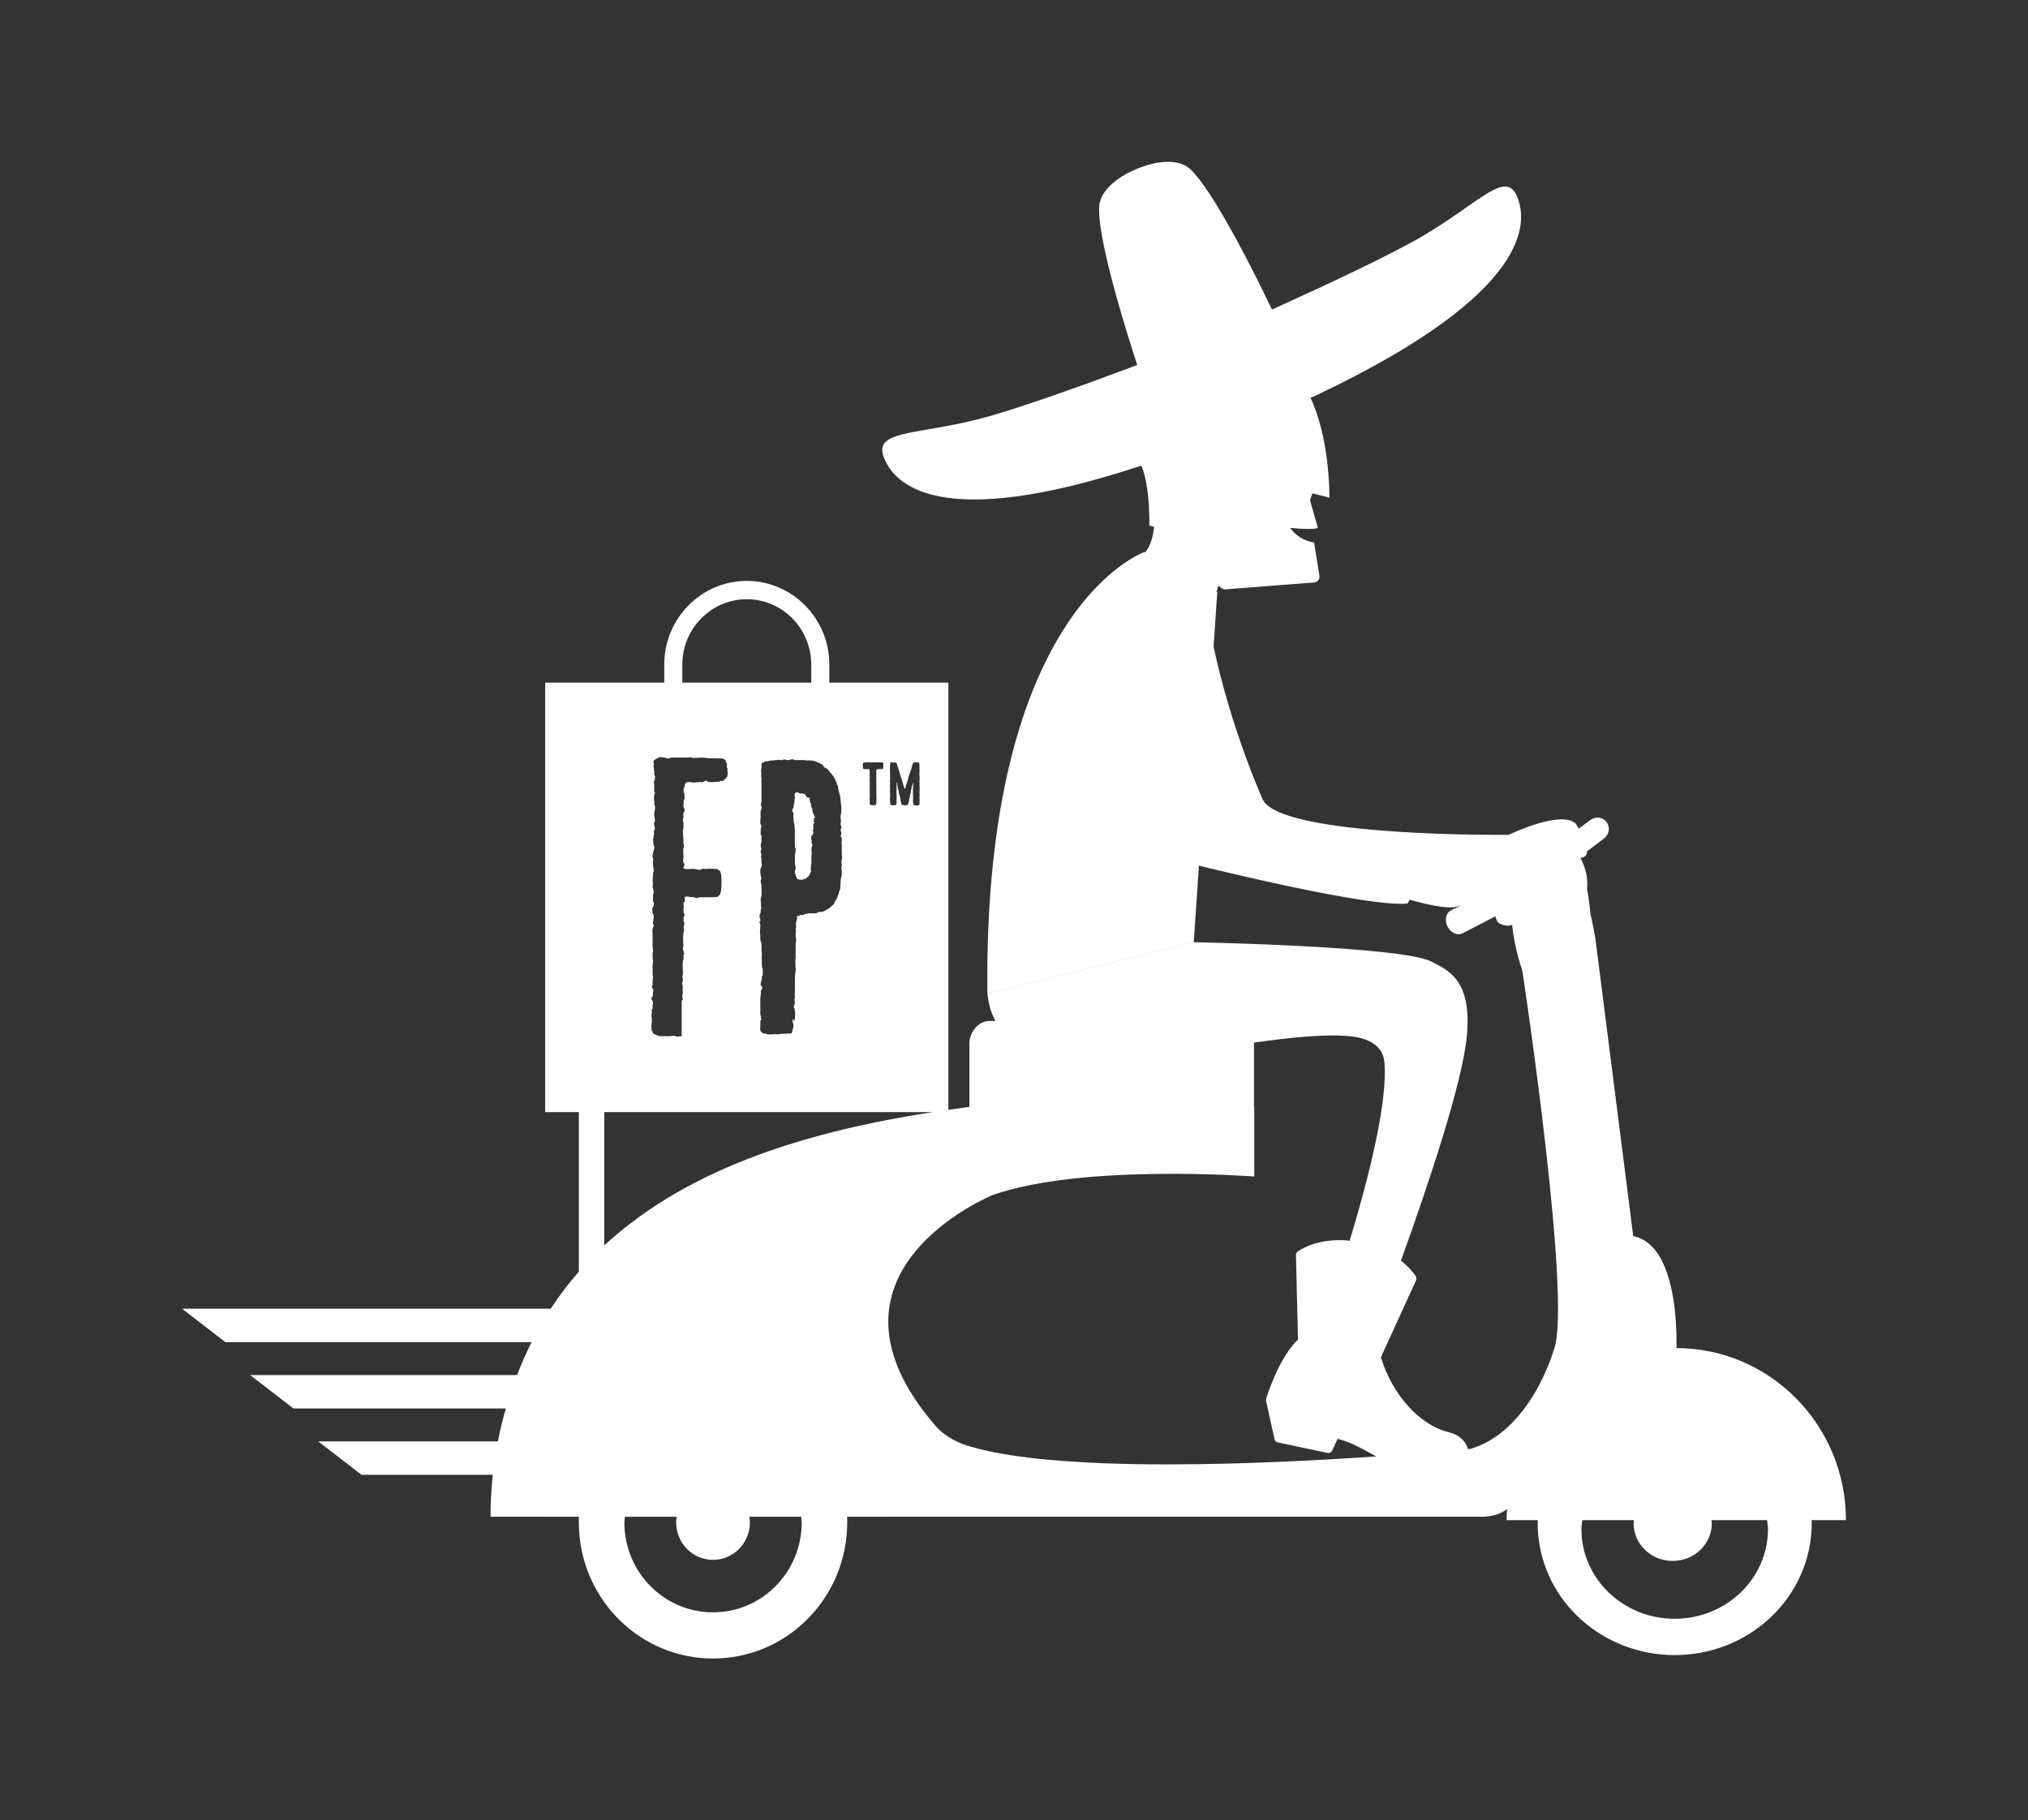 <svg width="401" height="360" viewBox="0 0 401 360" fill="none" xmlns="http://www.w3.org/2000/svg">
<rect x="0" y="0" width="401" height="360" fill="#333333" stroke="none"/>
<path d="M160.214 158.728C160.14 158.648 160.14 158.421 160.14 158.266C160.14 158.187 160.061 158.035 160.061 157.804C159.834 157.725 159.606 157.725 159.378 157.494C159.378 157.418 159.225 157.263 159.225 157.032C158.923 157.184 158.848 156.801 158.314 156.956C158.161 156.956 158.087 156.956 157.934 156.801C157.934 156.801 157.934 156.726 157.859 156.726H157.631C157.325 156.726 157.325 156.801 157.098 156.956C157.098 157.184 157.176 157.494 157.176 157.725C157.176 157.956 157.098 158.035 157.098 158.266C157.098 158.648 157.098 158.879 156.948 159.034C156.948 159.265 156.948 159.576 156.87 159.731V159.807C156.721 160.038 156.642 160.038 156.642 160.113C156.721 160.344 156.642 160.499 156.721 160.575L156.87 160.73C156.948 160.961 156.87 161.041 156.87 161.347V161.578C156.948 161.889 156.87 162.275 156.948 162.581C156.948 162.812 157.098 162.888 157.098 163.043V163.505C157.098 163.58 157.176 163.811 157.176 163.891V165.125C157.176 165.356 157.098 165.662 157.176 165.662V165.893C157.098 166.355 157.176 166.51 157.176 166.741C157.176 167.203 157.176 167.665 157.325 167.975C157.325 168.592 157.176 169.058 157.176 169.516V170.75C157.176 170.981 157.325 171.287 157.325 171.518V171.828C157.176 172.059 157.176 172.525 157.176 172.752C157.176 172.828 157.325 172.828 157.325 172.983C157.325 173.062 157.325 173.214 157.404 173.293C157.404 173.445 157.553 173.524 157.631 173.831C157.706 173.831 157.934 173.831 158.087 173.986H158.848V173.831C158.923 173.755 158.998 173.831 159.151 173.831C159.151 173.755 159.225 173.831 159.225 173.831C159.225 173.755 159.225 173.755 159.378 173.755C159.453 173.755 159.453 173.524 159.606 173.524C159.834 173.293 160.061 173.214 160.061 172.983H160.14C160.14 172.828 160.14 172.752 160.214 172.676V172.525C160.214 172.445 160.214 172.525 160.367 172.525C160.367 172.445 160.214 172.445 160.367 172.445C160.367 172.059 160.214 171.753 160.367 171.442C160.367 171.211 160.442 170.75 160.442 170.519V169.213C160.595 168.744 160.442 168.206 160.442 167.744C160.595 167.589 160.595 167.358 160.595 167.127C160.595 166.972 160.595 166.741 160.442 166.665C160.442 166.51 160.595 166.355 160.442 166.048C160.367 165.818 160.442 165.431 160.442 165.356C160.595 165.356 160.442 165.201 160.442 165.201H160.595C160.67 165.125 160.595 165.125 160.595 165.125L160.67 165.045C160.823 164.894 160.823 164.659 160.823 164.428C160.823 164.353 160.67 164.353 160.67 164.197C160.67 164.122 160.823 164.122 160.823 164.122V163.043C160.823 162.888 160.897 162.812 161.125 162.657C160.897 162.581 160.897 162.502 160.897 162.275C161.125 162.119 160.897 162.04 160.897 161.889L161.125 161.809V161.578C161.125 161.427 160.897 161.192 160.897 161.041C160.823 161.041 160.897 160.961 160.823 160.806V160.73C160.67 160.73 160.67 160.499 160.67 160.344C160.67 160.344 160.67 160.268 160.595 160.113V160.038C160.595 159.807 160.442 159.731 160.442 159.576H160.367C160.367 159.345 160.442 159.345 160.367 159.265V159.034C160.367 158.879 160.214 158.728 160.214 158.728Z" fill="white"/>
<path d="M331.137 320.142C320.95 320.142 312.693 312.197 312.693 302.397C312.693 301.788 312.816 301.22 312.872 300.633H323.081C323.063 300.841 323.014 301.046 323.014 301.261C323.014 305.372 326.474 308.703 330.745 308.703C335.015 308.703 338.479 305.372 338.479 301.261C338.479 301.046 338.43 300.841 338.412 300.633H349.408C349.464 301.22 349.588 301.788 349.588 302.397C349.588 312.197 341.327 320.142 331.137 320.142ZM250.005 289.221C247.579 289.308 245.13 289.395 242.656 289.455H242.637C234.571 289.656 226.332 289.682 218.643 289.402C207.486 288.986 197.49 287.919 190.931 285.787C189.061 285.186 186.627 283.865 185.127 282.146C158.516 251.619 196.347 236.311 196.347 236.311C214.253 230.085 248.008 232.681 248.008 232.681V218.99H247.952V206.404C247.952 206.336 247.934 206.272 247.93 206.2C255.519 205.117 263.078 204.357 267.702 205.034C272.107 205.674 273.522 207.941 273.716 209.883C274.496 217.552 270.774 232.446 266.877 245.369C263.003 244.987 259.341 245.68 256.609 247.496C256.385 247.655 256.247 247.924 256.247 248.204L256.661 264.897C252.79 268.618 250.465 276.256 250.368 276.597C250.334 276.726 250.326 276.873 250.341 277.013L252.014 284.633C252.081 284.943 252.335 285.197 252.652 285.261L262.499 287.343C262.876 287.419 263.245 287.23 263.41 286.881L264.488 284.561C266.915 285.148 269.001 286.314 271.211 287.54C271.514 287.707 271.823 287.873 272.129 288.04C265.687 288.479 258.053 288.918 250.005 289.221ZM119.483 246.312V219.936H184.462C161.155 223.54 136.653 230.399 119.483 246.312ZM140.987 318.87C131.304 318.87 123.458 310.914 123.458 301.099C123.458 300.709 123.544 300.349 123.57 299.971H133.809C133.753 300.342 133.697 300.709 133.697 301.099C133.697 305.179 136.963 308.487 140.987 308.487C145.015 308.487 148.277 305.179 148.277 301.099C148.277 300.709 148.221 300.342 148.165 299.971H158.408C158.43 300.349 158.52 300.709 158.52 301.099C158.52 310.914 150.67 318.87 140.987 318.87ZM128.807 200.851C128.807 200.692 128.886 200.454 128.886 200.375V199.576C128.886 199.576 129.046 199.576 129.046 199.417V198.622H129.124C129.124 198.38 129.124 198.141 129.046 197.899C128.886 197.899 128.807 197.581 128.807 197.418C128.807 197.339 128.886 197.259 129.046 197.021C129.046 196.858 129.124 196.782 129.124 196.62V196.302C129.124 196.059 129.281 195.821 129.124 195.582C129.046 195.503 128.886 195.344 128.886 195.106C128.886 195.022 129.046 194.863 129.046 194.784V193.588C129.046 193.588 129.124 193.508 129.124 193.425C129.124 193.186 129.046 192.789 129.046 192.547V190.949C129.046 190.711 129.124 190.393 129.124 190.151C129.124 189.912 129.046 189.674 129.046 189.435V188.394C129.046 188.315 129.124 188.315 129.124 188.156V187.917C129.124 187.675 129.046 187.596 129.046 187.437V184.882C129.046 184.484 128.886 183.845 129.124 183.523V183.364C129.124 183.284 129.281 183.284 129.281 183.205C129.281 182.966 129.124 182.804 129.124 182.565C129.124 182.088 129.281 181.528 129.281 181.047C129.124 180.968 129.124 180.809 129.124 180.729C129.124 180.65 129.046 180.65 129.046 180.491C129.046 180.491 128.886 179.529 129.046 179.529C129.124 179.45 129.046 179.374 129.124 179.374C129.281 179.215 129.281 178.973 129.281 178.651V178.492C129.124 178.492 129.124 178.174 129.124 177.936V176.974C129.124 176.815 129.281 176.577 129.281 176.339C129.281 176.1 129.046 175.699 129.046 175.381C129.046 175.059 129.124 174.821 129.124 174.578C129.124 174.34 129.046 174.26 129.046 174.022V173.863C129.124 173.78 129.046 173.303 129.124 172.981C129.124 172.746 129.124 172.504 129.281 172.266C129.281 171.864 129.124 171.467 129.124 170.986V170.188C129.124 170.188 129.046 170.029 129.124 170.029V169.711C129.124 169.552 129.046 169.552 129.046 169.552C129.046 169.468 128.886 169.309 129.046 169.23C129.046 169.15 129.046 168.991 129.124 168.753V168.431C129.124 168.272 129.281 168.431 129.281 168.272V167.954H129.36V167.871C129.281 167.954 129.516 167.474 129.36 167.394L129.281 167.235C129.124 166.913 129.281 166.599 129.124 166.194C129.124 166.115 129.124 165.717 129.281 165.479C129.281 165.479 129.124 165.316 129.281 165.157C129.281 165.157 129.36 165.078 129.36 164.919C129.281 164.839 129.281 164.68 129.281 164.438C129.36 164.358 129.36 164.12 129.516 163.881C129.516 163.639 129.36 163.401 129.36 163.083C129.36 163.083 129.281 162.523 129.36 162.523H129.516C129.516 162.042 129.36 161.565 129.36 161.084C129.36 160.607 129.516 160.285 129.516 159.809V159.328C129.36 159.248 129.36 159.248 129.36 159.089C129.36 158.93 129.516 158.692 129.36 158.45C129.36 158.291 129.281 158.048 129.281 157.81C129.281 157.73 129.36 157.492 129.36 157.413V157.17C129.36 157.011 129.516 156.932 129.516 156.693C129.36 156.693 129.36 156.693 129.36 156.534V155.974C129.36 155.974 129.281 155.736 129.36 155.736V155.255C129.281 155.175 129.36 155.175 129.36 155.175V154.858C129.281 154.858 129.124 154.695 129.281 154.695C129.36 154.377 129.516 154.138 129.516 153.82V153.419C129.36 153.34 129.36 153.34 129.36 153.097V152.303H129.281V151.901C129.124 151.583 129.36 151.262 129.281 151.023V150.864C129.046 150.785 129.281 150.546 129.36 150.304C129.516 150.304 129.595 150.065 129.755 150.065H129.834C129.834 149.986 129.99 149.986 129.99 149.986C130.069 149.827 130.147 149.827 130.304 149.827C130.304 149.827 130.304 149.748 130.382 149.748H130.621C131.013 149.748 131.092 149.748 131.327 149.827C131.566 149.827 131.801 149.986 132.036 149.986H132.353C132.588 149.827 132.667 149.827 132.824 149.827H136.052C136.131 149.827 136.291 149.748 136.366 149.748C136.448 149.748 136.605 149.827 136.84 149.827C137.314 149.986 137.941 149.827 138.572 149.827H139.124C140.069 149.986 141.095 149.986 142.118 149.986C142.745 149.986 143.141 149.986 143.376 150.304C143.458 150.304 143.458 150.304 143.458 150.383C143.611 150.383 143.458 150.546 143.458 150.546C143.611 150.626 143.611 150.864 143.693 151.023C143.85 151.262 143.693 151.345 143.693 151.663C143.693 151.822 143.85 151.822 143.85 152.06C143.85 152.14 143.693 152.541 143.928 152.62V152.7C143.85 152.7 143.928 153.181 143.85 153.34C143.85 153.419 143.85 153.578 143.693 153.658C143.693 153.82 143.611 153.82 143.611 153.82C143.611 153.82 143.611 153.896 143.458 153.976H143.376C143.376 154.138 143.376 154.138 143.219 154.218C142.984 154.456 142.984 154.456 142.588 154.456H142.432C142.353 154.456 142.353 154.619 142.118 154.619H141.644C140.935 154.695 140.386 154.695 139.912 154.619C139.912 154.456 139.912 154.456 139.834 154.456C139.677 154.456 139.677 154.377 139.595 154.377C139.36 154.456 139.124 154.619 138.889 154.695C138.654 154.695 138.415 154.619 138.102 154.695H137.941C137.549 154.695 137.079 154.858 136.683 154.695H136.605C136.448 154.619 136.366 154.619 136.131 154.695C135.817 154.695 135.66 154.695 135.425 155.096V155.175C135.425 155.255 135.425 155.418 135.343 155.493V155.736H135.186V156.773C135.186 156.773 135.343 156.773 135.343 156.932V157.492C135.425 157.81 135.343 158.048 135.186 158.291V158.93C135.186 158.93 135.108 159.089 135.108 159.328C135.186 159.566 135.186 159.809 135.343 159.968V160.285C135.343 160.365 135.343 160.528 135.186 160.607V160.766C135.186 160.766 135.03 161.243 135.108 161.323C135.186 161.485 135.186 161.485 135.108 161.644C135.108 161.803 135.03 161.883 135.03 162.121C135.03 162.284 135.108 162.364 135.108 162.523V162.84C135.186 162.92 135.108 163.083 135.108 163.162C135.186 163.401 135.186 163.56 135.108 163.802C135.108 163.881 135.108 164.04 135.03 164.358C135.03 164.839 135.108 165.316 135.108 165.876C135.186 166.115 135.108 166.357 135.108 166.675C135.186 166.993 135.343 167.235 135.186 167.633C135.186 167.712 135.108 167.712 135.108 167.712V168.753C135.186 168.912 135.108 168.991 135.108 169.15C135.186 169.23 135.186 169.23 135.186 169.309H135.108C135.108 169.468 135.186 169.711 135.108 169.79C135.108 170.029 135.03 170.267 135.108 170.509C135.186 170.589 135.343 170.748 135.343 170.986C135.343 171.228 135.108 171.467 135.186 171.785C135.425 171.785 135.425 171.864 135.66 171.864H136.448C136.84 171.864 137.079 171.785 137.392 171.864C137.628 171.864 137.941 172.027 138.337 172.027C138.572 172.027 138.811 171.785 139.124 171.785C139.203 171.785 139.36 171.864 139.442 171.864C139.834 171.864 140.069 171.785 140.229 171.785C140.386 171.785 140.464 171.864 140.621 171.864L140.7 171.785C140.935 171.785 141.17 171.864 141.33 171.864H141.883C141.961 171.864 141.883 172.027 141.961 172.027C142.118 172.027 142.118 172.107 142.118 172.107H142.196C142.588 172.345 142.671 173.386 142.671 174.26C142.671 174.821 142.671 175.381 142.588 175.858V175.937C142.588 176.1 142.588 176.418 142.432 176.577C142.432 176.899 142.353 176.974 142.118 177.137C141.961 177.217 141.883 177.376 141.883 177.376C140.7 177.455 139.595 177.455 138.337 177.455C138.18 177.455 137.941 177.614 137.706 177.614C137.549 177.614 137.157 177.376 136.84 177.376C136.683 177.376 136.683 177.455 136.448 177.455L136.366 177.376C136.291 177.376 135.66 177.217 135.425 177.376C135.343 177.455 135.425 177.697 135.425 177.853C135.425 177.936 135.425 178.174 135.343 178.413H135.186C135.186 178.651 135.108 178.897 135.186 179.215C135.343 179.374 135.186 179.45 135.186 179.529C135.186 179.772 135.108 180.01 135.108 180.169L135.186 180.249V180.491C135.186 180.65 135.425 180.809 135.343 180.968C135.343 181.21 135.343 181.29 135.186 181.29C135.186 181.687 135.108 182.009 135.186 182.327L135.343 182.486C135.343 182.724 135.186 183.046 135.186 183.364C135.186 183.765 135.343 184.004 135.186 184.321C135.186 184.564 135.108 184.564 135.108 184.802C135.03 185.525 135.108 186.161 135.108 187.039C135.108 187.198 135.03 187.437 135.03 187.675C135.108 187.838 135.108 187.917 135.108 188.076C135.186 188.076 135.186 188.076 135.186 188.156V188.394C135.186 188.474 135.343 188.474 135.343 188.474C135.343 188.474 135.186 188.716 135.186 188.875C135.186 188.875 135.108 188.875 135.108 188.955C135.186 189.356 135.186 189.674 135.108 189.912C135.108 189.992 135.03 189.992 135.03 189.992V190.234C134.873 190.949 135.108 192.153 135.03 192.789C134.873 193.027 134.873 193.186 135.03 193.508V193.747C135.03 194.065 134.873 194.307 134.873 194.545C134.873 194.784 135.03 195.022 135.03 195.106C134.873 195.503 135.03 195.984 135.03 196.381C134.873 196.782 134.873 197.259 135.03 197.581V197.657C134.873 197.657 134.873 197.823 134.873 197.823C134.794 197.899 134.794 198.058 134.794 198.141V204.928C134.556 204.928 134.32 204.928 134.164 205.004H133.85L133.533 204.928C133.376 204.765 133.376 204.928 133.376 204.928C133.298 204.686 132.824 204.928 132.51 204.928H130.382C130.069 204.765 129.755 204.765 129.516 204.527H129.36C129.36 204.527 129.124 204.451 129.124 204.292V204.205H129.046V203.967C129.046 203.967 128.886 203.967 128.886 203.808C128.807 203.649 128.807 203.168 128.807 202.93C128.807 202.528 128.886 202.369 128.886 201.972V201.253C128.807 201.173 128.807 201.094 128.807 200.851ZM134.918 131.435C134.918 124.307 140.632 118.508 147.661 118.508C154.694 118.508 160.409 124.307 160.409 131.435V135.008H134.918V131.435ZM161.204 150.561C161.506 150.633 161.734 150.864 161.961 150.864C162.114 151.019 162.342 151.095 162.417 151.095C162.417 151.095 162.417 151.175 162.57 151.175C162.723 151.33 162.876 151.636 163.104 151.867H163.331C163.634 152.098 163.712 152.174 163.861 152.408H163.936V152.488C164.014 152.643 164.167 152.719 164.242 152.874C164.395 152.95 164.47 153.105 164.47 153.181L164.85 153.567C164.85 153.639 164.925 153.639 164.925 153.718V153.945H165.078C165.157 154.025 165.157 154.18 165.157 154.256L165.231 154.411V154.487C165.381 154.487 165.381 154.487 165.381 154.642V154.717C165.381 154.873 165.459 154.873 165.459 154.873V155.179H165.608C165.687 155.721 165.836 156.497 165.989 157.03C166.142 157.03 165.989 157.03 165.989 157.185C166.142 157.185 166.142 157.416 166.142 157.568C166.217 158.033 166.217 158.877 166.37 159.498V160.577C166.37 160.804 166.217 161.039 166.217 161.345V161.887C166.37 162.273 166.217 162.659 166.217 163.041C166.217 163.276 166.37 163.351 166.37 163.582C166.37 163.81 166.217 163.965 166.217 164.199C166.217 164.426 166.37 164.582 166.37 164.816C166.37 165.043 166.217 165.199 166.217 165.354C166.37 165.589 166.448 165.816 166.448 165.891V166.436C166.448 166.508 166.37 166.664 166.37 166.743C166.37 166.898 166.448 166.898 166.448 166.97V168.901C166.448 169.056 166.523 169.442 166.523 169.669C166.523 169.904 166.37 170.131 166.37 170.286C166.37 170.521 166.448 170.748 166.448 170.982C166.448 171.289 166.37 171.444 166.37 171.599C166.37 171.978 166.523 172.444 166.448 172.754V173.064C166.37 173.291 166.37 173.526 166.217 173.833C166.217 173.833 166.37 173.988 166.217 174.06C166.217 174.37 166.217 175.067 166.142 175.528V175.756C166.142 175.835 165.989 175.986 165.989 176.297C165.836 176.376 165.836 176.603 165.836 176.838C165.687 176.91 165.687 177.065 165.687 177.145L165.608 177.3V177.527C165.459 177.527 165.459 177.61 165.459 177.61C165.459 177.762 165.381 177.837 165.381 177.917C165.231 177.917 165.381 178.072 165.231 178.072C165.231 178.072 165.157 178.072 165.157 178.144C165.078 178.299 165.078 178.379 164.925 178.689C164.925 178.689 164.85 178.689 164.85 178.841C164.85 178.841 164.697 178.916 164.623 179.068C164.47 179.068 164.242 179.378 164.167 179.454C164.014 179.454 164.167 179.454 164.014 179.609C164.014 179.609 163.861 179.609 163.861 179.688C163.712 179.688 163.712 179.844 163.634 179.844C163.634 179.919 163.406 179.919 163.406 179.919H163.331C163.331 179.919 163.331 180.071 163.178 180.071H163.104V180.154C162.951 180.154 162.723 180.305 162.648 180.305H162.57C162.57 180.381 162.189 180.305 161.961 180.381C161.734 180.381 161.659 180.461 161.431 180.616H160.442C160.14 180.616 159.912 180.616 159.606 180.688C159.378 180.688 158.998 180.843 158.848 180.922C158.542 181.15 158.542 180.843 158.314 180.922C158.161 181.15 157.859 181.149 157.631 181.149C157.553 181.384 157.631 181.611 157.631 181.766H157.553V182.001C157.325 182.156 157.404 183.004 157.404 183.466L157.325 183.693C157.325 183.693 157.404 184.155 157.404 184.234C157.404 184.31 157.325 184.465 157.325 184.7V184.927C157.325 185.007 157.325 185.234 157.404 185.468V186.237C157.325 186.543 157.325 187.005 157.325 187.467V189.394C157.176 190.094 157.325 190.783 157.325 191.634C157.325 192.168 157.176 192.868 157.176 193.633V196.256C157.176 196.411 157.098 196.722 157.176 196.949V197.028C157.176 197.256 157.098 197.49 157.098 197.645C157.098 197.872 157.098 197.952 157.176 198.183V198.262C157.098 198.262 157.176 198.569 157.098 198.724C157.098 198.724 156.948 198.951 156.948 199.031C156.948 199.186 156.948 199.258 157.098 199.413V199.493C157.098 199.568 157.098 199.727 157.176 199.799V199.954C157.325 200.416 157.176 200.723 157.176 201.113V201.574C157.098 201.73 156.948 201.957 156.948 202.112C156.87 202.036 157.098 201.574 156.721 201.574V202.112C156.87 202.498 156.948 202.725 156.87 203.194C156.721 203.422 156.721 204.035 156.493 204.345C155.881 204.5 154.895 204.345 154.212 204.5H153.984L153.906 204.58C153.604 204.58 153.529 204.5 153.298 204.5C153.07 204.5 152.842 204.58 152.615 204.58H152.312C152.159 204.5 151.931 204.58 151.857 204.58L151.629 204.5C151.476 204.345 151.095 204.5 150.868 204.345C150.789 204.345 150.64 204.118 150.565 204.035H150.412V203.883C150.185 203.656 150.412 202.808 150.338 202.263V202.112C150.338 201.802 150.412 201.802 150.565 201.574C150.565 201.34 150.412 201.34 150.412 201.268C150.565 201.033 150.338 200.723 150.338 200.496V197.49C150.338 196.949 150.565 196.487 150.412 196.025C150.565 195.946 150.565 195.719 150.565 195.635C150.565 195.635 150.64 195.635 150.64 195.564C150.789 195.412 150.789 195.329 150.64 195.102H150.565C150.565 194.947 150.565 194.867 150.412 194.867C150.338 194.405 150.565 194.095 150.64 193.633V193.016H150.789C150.789 192.634 150.868 191.941 150.789 191.555C150.64 191.328 150.64 190.862 150.64 190.628C150.64 190.476 150.565 190.321 150.64 190.249V189.859C150.64 189.632 150.565 189.394 150.64 189.091V188.322C150.565 188.088 150.565 187.933 150.565 187.705C150.565 187.55 150.64 187.467 150.565 187.24V186.543C150.565 186.316 150.338 186.082 150.338 185.779V184.927C150.185 184.465 150.338 183.773 150.338 183.159V182.849C150.338 182.849 150.106 182.383 150.185 182.228H150.338V181.922C150.338 181.695 150.185 181.46 150.185 181.233C150.185 180.922 150.338 180.688 150.412 180.461C150.412 180.154 150.412 179.688 150.565 179.378L150.412 179.223C150.565 179.151 150.412 178.299 150.412 178.072V177.837C150.412 177.61 150.565 177.372 150.565 177.145C150.64 176.603 150.565 175.835 150.565 175.294V174.832H150.412C150.565 174.76 150.412 174.522 150.412 174.295C150.412 174.06 150.412 173.988 150.565 173.833C150.565 173.526 150.412 173.291 150.412 173.064C150.412 172.826 150.338 172.754 150.338 172.444V171.978C150.338 171.755 150.565 171.516 150.64 171.21C150.64 170.899 150.565 170.672 150.565 170.437V169.748C150.412 169.669 150.565 168.901 150.565 168.745C150.412 168.745 150.412 168.745 150.412 168.594V168.439C150.412 168.204 150.412 168.132 150.565 167.898V167.667C150.338 167.587 150.412 166.898 150.565 166.508V165.199C150.565 165.199 150.412 165.199 150.412 165.127V164.12C150.412 163.893 150.565 163.582 150.565 163.351C150.412 163.121 150.338 162.886 150.338 162.659C150.338 162.348 150.338 162.038 150.412 161.576C150.412 161.19 150.338 160.804 150.412 160.501C150.412 160.342 150.412 160.27 150.565 160.115C150.565 159.964 150.565 159.809 150.64 159.733C150.64 159.498 150.412 159.347 150.412 159.112C150.412 159.033 150.565 158.877 150.565 158.646V153.639C150.565 153.567 150.412 153.567 150.412 153.412C150.412 153.412 150.565 153.412 150.565 153.336C150.565 153.105 150.412 152.488 150.565 152.098C150.565 151.712 150.565 151.175 150.64 151.019C150.64 150.864 150.868 150.788 151.021 150.788V150.633H151.248C151.476 150.561 151.931 150.561 152.312 150.406H152.842C153.07 150.327 153.298 150.327 153.529 150.327C153.831 150.327 153.906 150.175 154.212 150.327H154.593C154.668 150.175 154.668 150.327 154.821 150.327L154.895 150.175C155.201 150.175 155.429 150.327 155.806 150.327C156.034 150.327 156.34 150.175 156.493 150.175C156.721 150.175 156.948 150.175 157.176 150.327H159.151C159.225 150.327 159.225 150.406 159.225 150.406C159.606 150.406 159.912 150.327 160.214 150.406H160.67C160.897 150.561 161.125 150.561 161.204 150.561ZM170.688 150.868L170.987 150.785L171.215 150.807L171.357 150.758H171.704L171.894 150.796L172.088 150.747L172.435 150.807L172.603 150.735L172.794 150.747L173.01 150.807L173.141 150.758H173.727L173.858 150.785L174.242 150.747L174.623 150.796L174.682 151.209L174.671 151.326V151.667L174.612 152.045L174.216 152.117H173.835L173.645 152.072L173.499 152.083L173.294 152.299L173.26 152.469L173.283 152.624V152.859L173.309 153.029L173.26 153.389L173.294 153.548L173.26 153.718L173.283 153.9L173.272 154.082L173.309 154.278L173.272 154.46V155.054L173.309 155.21L173.26 155.395L173.309 155.527L173.272 155.781V156.095L173.294 156.303L173.272 156.667L173.309 156.992L173.26 157.212L173.272 157.394L173.309 157.526V158.654L173.212 159.154L172.88 159.26L172.697 159.275L172.566 159.222L172.387 159.248L172.051 159.165L171.969 158.874L171.946 158.643L171.969 158.499L171.946 158.094L171.969 157.927L171.946 157.734L171.991 157.537L171.954 157.356L171.991 157.185V157.053L171.946 156.629L171.98 156.326L171.946 156.095L171.991 155.743L171.98 155.55L171.946 155.225L171.991 154.99L171.969 154.687L171.98 154.505L171.946 154.146L171.991 153.779L171.954 153.343L171.991 153.029L171.954 152.81L171.969 152.624L171.946 152.492V152.261L171.764 152.102L171.596 152.117H171.226L170.688 152.072L170.606 151.704V151.315L170.58 151.171L170.688 150.868ZM175.963 157.916L175.996 157.734V156.845L175.963 156.485L175.996 156.326V155.781L175.974 155.562V155.225L176.008 154.846L175.963 154.505V154.252L176.008 154.146V153.703L175.974 153.4L176.008 153.162L175.963 152.991L175.985 152.848V152.613L176.008 152.431L175.963 152.321V151.913L176.008 151.561L175.963 151.39L176.008 151.231L176.045 150.796H176.414L176.545 150.758L176.728 150.807H177.228L177.359 151.087L177.419 151.296L177.445 151.474L177.575 151.765L177.613 151.969L177.743 152.31L177.84 152.689L177.923 152.98L178.064 153.355L178.113 153.548L178.184 153.9L178.292 154.032L178.367 154.449L178.449 154.627L178.46 154.763L178.52 154.941L178.639 155.293L178.736 155.66L178.845 155.974L178.964 156.001L179.012 155.781L179.072 155.671L179.095 155.425L179.18 155.255L179.263 154.933L179.345 154.774L179.393 154.555L179.524 154.229L179.584 153.862L179.655 153.73L179.681 153.514L179.752 153.343L179.882 153.014L179.908 152.81L180.05 152.507L180.158 152.178L180.267 151.826L180.326 151.485L180.435 151.296V151.061L180.614 150.834L180.879 150.735H181.092L181.248 150.807L181.39 150.758L181.749 150.823L181.797 151.182V151.947L181.834 152.321L181.812 152.454L181.834 152.624L181.797 152.81V153.415L181.834 153.521V153.779L181.812 153.96L181.846 154.07V154.278L181.797 154.638L181.834 154.858L181.812 155.198L181.834 155.406V156.485L181.797 156.644V156.826L181.846 156.992V157.223L181.812 157.553L181.834 157.78L181.797 157.916L181.846 158.094L181.823 158.435V158.874L181.786 159.21L181.45 159.298H181.092L180.939 159.222L180.603 159.199L180.554 158.851V158.643L180.517 158.51V158.291L180.554 158.12L180.543 157.961V157.223L180.506 157.079L180.517 156.894V156.674L180.543 156.519L180.506 156.144L180.554 155.974L180.506 155.755V155.584L180.554 155.463V154.869L180.506 154.763L180.472 154.884L180.412 155.236L180.326 155.425L180.289 155.573L180.229 155.963L180.173 156.144L180.099 156.421V156.591L180.005 157.004L179.99 157.148L179.92 157.344V157.526L179.811 157.855L179.8 158.048L179.752 158.207L179.74 158.4L179.647 158.703L179.501 159.222L179.188 159.248L178.83 159.275L178.639 159.222L178.329 159.199L178.21 158.885L178.184 158.737L178.09 158.4L178.053 158.196V158.011L177.982 157.855V157.647L177.874 157.333L177.766 156.981V156.777L177.706 156.667L177.672 156.315L177.549 155.974L177.504 155.55L177.419 155.247V155.028L177.325 154.736L177.266 154.714L177.288 155.111V156.303L177.251 156.485V156.894L177.288 157.015L177.266 157.261L177.288 157.575L177.266 157.772L177.299 157.961L177.251 158.158L177.288 158.484V158.813L177.206 159.199L176.739 159.237L176.56 159.298L176.056 159.165L176.008 158.802V158.472L175.963 158.302V157.916ZM365 300.633C365 281.855 349.998 266.634 331.491 266.608C331.495 266.313 331.502 265.983 331.502 265.601C331.51 264.587 331.491 263.284 331.398 261.823C331.01 255.43 329.386 246.039 323.253 244.536C323.246 244.536 323.234 244.529 323.227 244.529C323.13 244.502 323.037 244.48 322.947 244.461L322.932 244.381L315.459 185.612C315.459 185.612 315.34 184.938 315.183 184.102V183.985L315.127 183.81C314.895 182.592 314.619 181.206 314.5 180.922C314.309 178.943 314.078 177.27 313.82 175.831C313.891 174.964 313.873 174.056 313.712 173.117C313.492 171.834 313.048 170.676 312.484 169.673C313.41 169.597 313.787 169.086 313.82 168.363L317.176 165.816C318.191 165.032 318.427 163.598 317.68 162.583C317.232 161.989 316.553 161.678 315.851 161.69C315.377 161.697 314.892 161.856 314.481 162.174L312.163 163.866C311.797 163.249 311.514 162.829 311.514 162.829C308.527 160.153 298.3 165.104 298.3 165.104C298.3 165.104 254.093 165.604 249.77 158.306C249.77 158.306 243.522 144.6 239.968 127.896L240.696 117.04L240.535 116.987L240.942 115.779C241.849 116.831 242.574 116.532 242.574 116.532L259.856 115.196C260.517 115.143 260.991 114.534 260.89 113.871L259.838 107.27C256.646 106.857 255.127 104.408 255.127 104.408C261.118 104.953 260.543 104.257 260.543 104.257L259.024 98.893L259.505 97.576L262.887 98.424V98.216C262.715 89.313 261.099 83.495 259.785 80.183C259.565 79.623 259.352 79.142 259.139 78.692C259.614 78.469 260.14 78.238 260.606 78.018C260.662 77.999 260.7 77.961 260.759 77.942C260.793 77.923 260.849 77.904 260.886 77.885C303.137 57.707 302.006 43.906 300.017 38.955C297.811 33.459 292.667 39.973 281.416 46.62C275.179 50.307 262.615 56.181 252.645 60.697C252.477 60.773 252.29 60.848 252.126 60.943H252.107C251.902 61.038 251.696 61.132 251.513 61.208C251.513 61.208 251.51 61.208 251.51 61.212C243.645 44.845 237.288 34.257 234.451 32.815C234.425 32.8 234.395 32.785 234.365 32.766C234.339 32.747 231.338 30.699 224.832 33.379C218.322 36.063 217.575 39.659 217.568 39.697C217.564 39.723 217.553 39.757 217.546 39.784C216.504 42.827 219.244 54.909 224.873 72.2C224.668 72.276 224.466 72.352 224.261 72.427H224.242C224.074 72.503 223.887 72.56 223.705 72.632C213.458 76.455 200.409 81.141 193.41 82.912C180.786 86.092 172.6 85.077 174.806 90.573C176.747 95.392 185.03 105.517 225.683 92.088C227.46 96.27 227.258 103.92 227.258 103.92C227.594 104.034 227.908 104.125 228.188 104.181C228.042 105.835 227.594 107.91 226.407 109.269C226.314 109.212 226.276 109.17 226.276 109.17C226.276 109.17 194.403 120.314 195.239 196.48L236.041 186.331L237.06 171.194C239.543 171.808 270.875 179.514 278.333 178.685L278.714 177.928C281.54 178.731 286.127 179.859 288.053 179.302C288.288 179.234 288.598 179.147 288.934 179.056L286.948 180.014C285.918 180.51 285.586 181.937 286.198 183.197C286.814 184.462 288.139 185.09 289.166 184.59L295.683 181.218C295.87 181.872 296.064 182.436 296.512 182.645C297.631 183.171 298.43 183.182 298.994 182.868C299.468 187.63 300.883 191.536 300.886 191.555C300.965 191.884 301.028 192.138 301.069 192.323C301.349 194.159 310.928 257.913 307.217 267.009C307.21 267.032 307.202 267.062 307.195 267.081C307.195 267.081 302.745 282.93 290.819 286.533C290.819 286.533 290.588 286.556 290.248 286.59C290.166 286.261 290.039 285.916 289.841 285.572C289.188 284.421 287.986 283.615 286.269 283.187C280.651 281.775 275.243 275.734 273.051 268.417L280.002 253.22C280.117 252.962 280.091 252.663 279.95 252.417C279.199 251.259 278.165 250.248 277.016 249.325C282.551 233.949 289.166 214.13 290.035 204.932C291.077 194.004 286.575 191.922 282.913 190.12C276.777 187.107 236.045 186.339 236.045 186.339L195.25 196.487C195.44 198.607 196.015 200.378 196.818 201.915L195.668 201.908C193.466 201.908 191.678 204.11 191.678 206.404V218.911C190.3 219.092 188.915 219.282 187.527 219.482V135.008H163.984V131.435C163.984 122.309 156.661 114.882 147.661 114.882C138.665 114.882 131.342 122.309 131.342 131.435V135.008H107.799V219.936H114.458V251.494C112.465 253.78 110.599 256.206 108.897 258.818H36L44.57 265.431H105.112C104.07 267.509 103.111 269.674 102.249 271.941H49.46L58.034 278.554H100.024C99.363 280.821 98.848 282.998 98.445 285.061H62.92L71.495 291.673H97.448C97.34 292.699 97.247 293.691 97.187 294.596C97.18 294.626 97.18 294.649 97.18 294.671C97.176 294.686 97.172 294.709 97.172 294.728C97.172 294.755 97.172 294.785 97.168 294.811C96.974 297.787 97 299.554 97.008 299.846C97.008 299.88 97.004 299.921 97.004 299.959L97.008 299.963H107.799V299.971H114.477C114.458 300.342 114.451 300.716 114.451 301.099C114.451 301.591 114.47 302.079 114.496 302.563C115.246 316.743 126.821 328 140.991 328C155.153 328 166.728 316.743 167.482 302.563C167.508 302.079 167.523 301.591 167.523 301.099C167.523 300.716 167.516 300.342 167.497 299.971H174.918V299.963H293.1C295.052 299.963 296.78 299.369 298.001 298.457C297.956 299.18 297.893 299.895 297.893 300.633H304.052C304.048 300.841 304.044 301.049 304.044 301.258C304.044 301.928 304.07 302.586 304.126 303.245C305.183 316.713 316.874 327.322 331.137 327.322C345.407 327.322 357.098 316.713 358.154 303.245C358.188 302.81 358.218 302.37 358.229 301.931C358.233 301.704 358.236 301.481 358.236 301.258C358.236 301.049 358.233 300.841 358.229 300.633H365Z" fill="white"/>
</svg>

